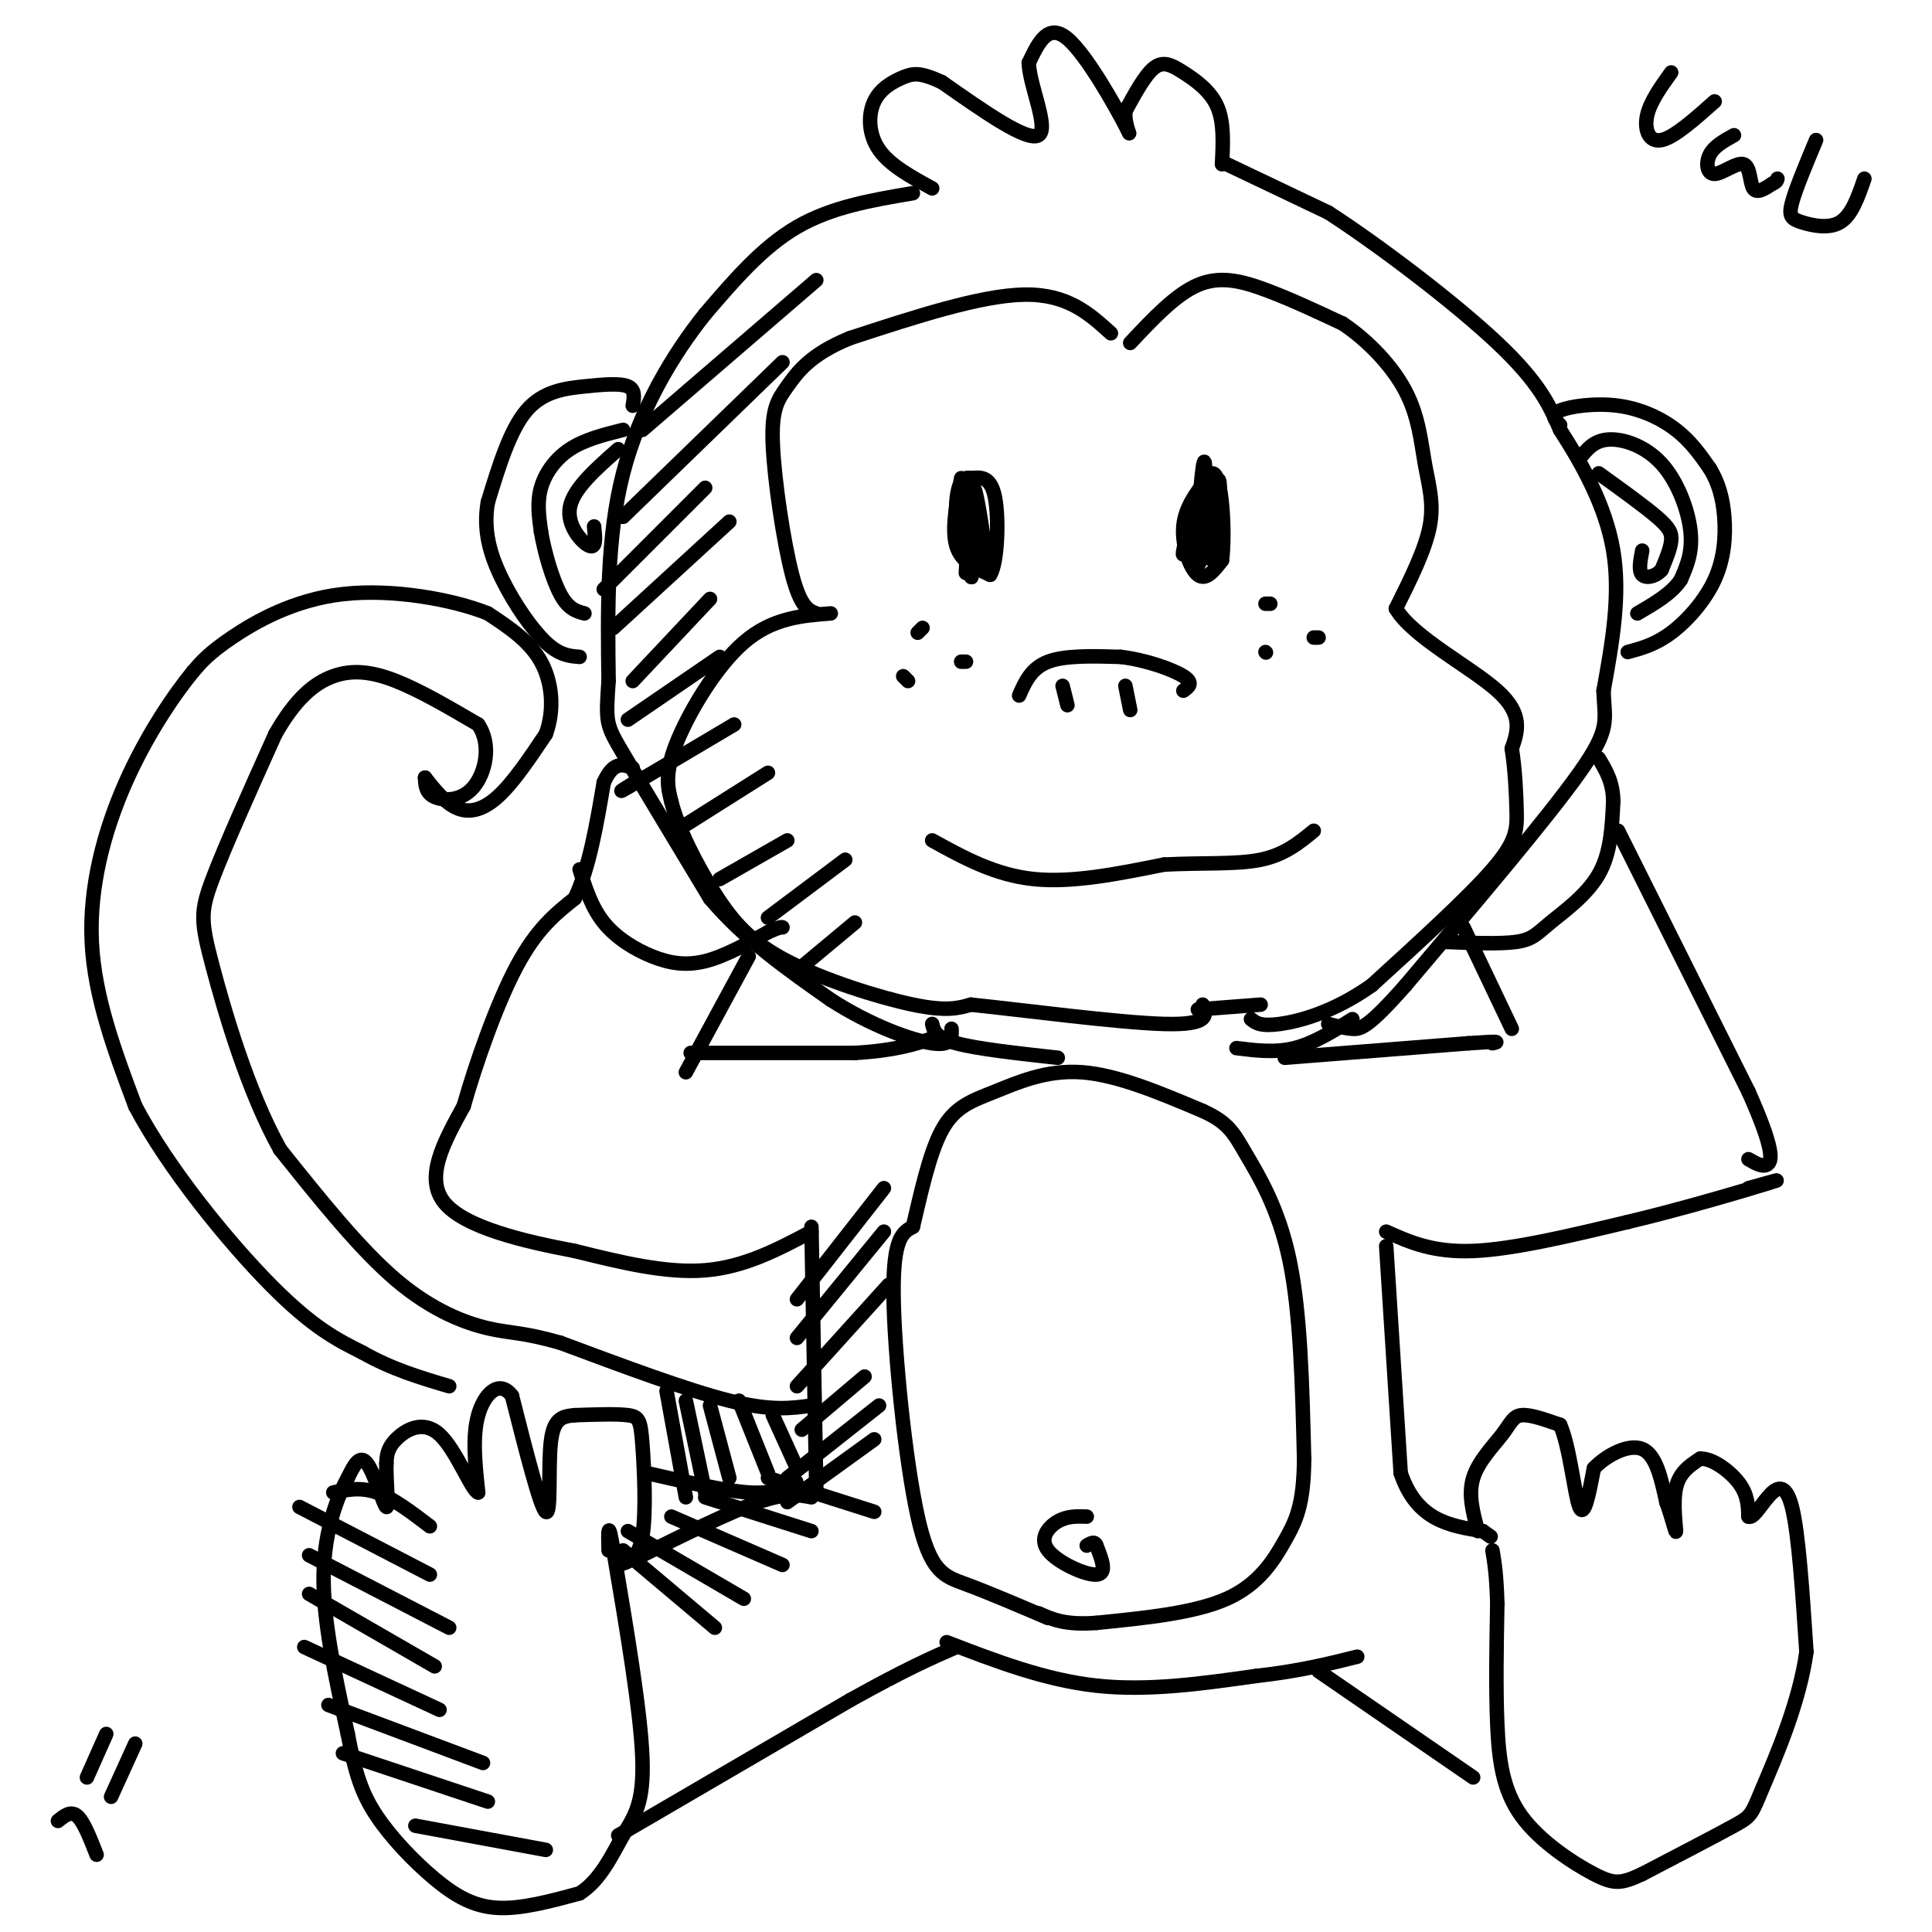 <svg viewBox='0 0 400 400' version='1.1' xmlns='http://www.w3.org/2000/svg' xmlns:xlink='http://www.w3.org/1999/xlink'><g fill='none' stroke='#000000' stroke-width='3' stroke-linecap='round' stroke-linejoin='round'><path d='M199,99c-1.000,5.333 -2.000,10.667 -1,14c1.000,3.333 4.000,4.667 7,6'/><path d='M205,119c1.533,-2.444 1.867,-11.556 1,-16c-0.867,-4.444 -2.933,-4.222 -5,-4'/><path d='M201,99c-1.476,-0.387 -2.666,0.645 -3,5c-0.334,4.355 0.189,12.033 1,10c0.811,-2.033 1.911,-13.778 2,-13c0.089,0.778 -0.832,14.079 -1,17c-0.168,2.921 0.416,-4.540 1,-12'/><path d='M201,106c0.238,-3.595 0.333,-6.583 1,-4c0.667,2.583 1.905,10.738 2,13c0.095,2.262 -0.952,-1.369 -2,-5'/><path d='M202,110c-0.333,-0.333 -0.167,1.333 0,3'/><path d='M250,99c-2.333,3.044 -4.667,6.089 -5,10c-0.333,3.911 1.333,8.689 3,10c1.667,1.311 3.333,-0.844 5,-3'/><path d='M253,116c0.726,-5.607 0.042,-18.125 -2,-18c-2.042,0.125 -5.440,12.893 -6,16c-0.560,3.107 1.720,-3.446 4,-10'/><path d='M249,104c0.743,-4.660 0.601,-11.311 0,-7c-0.601,4.311 -1.662,19.584 -1,20c0.662,0.416 3.046,-14.024 4,-17c0.954,-2.976 0.477,5.512 0,14'/><path d='M252,114c-0.750,2.583 -2.625,2.042 -3,-1c-0.375,-3.042 0.750,-8.583 1,-9c0.250,-0.417 -0.375,4.292 -1,9'/><path d='M211,144c1.250,-2.833 2.500,-5.667 6,-7c3.500,-1.333 9.250,-1.167 15,-1'/><path d='M232,136c5.222,0.600 10.778,2.600 13,4c2.222,1.400 1.111,2.200 0,3'/><path d='M233,142c0.000,0.000 1.000,5.000 1,5'/><path d='M220,142c0.000,0.000 1.000,4.000 1,4'/><path d='M193,174c6.500,3.583 13.000,7.167 21,8c8.000,0.833 17.500,-1.083 27,-3'/><path d='M241,179c8.156,-0.422 15.044,0.022 20,-1c4.956,-1.022 7.978,-3.511 11,-6'/><path d='M234,71c4.711,-5.022 9.422,-10.044 14,-12c4.578,-1.956 9.022,-0.844 14,1c4.978,1.844 10.489,4.422 16,7'/><path d='M278,67c5.215,3.498 10.254,8.742 13,14c2.746,5.258 3.201,10.531 4,15c0.799,4.469 1.943,8.134 1,13c-0.943,4.866 -3.971,10.933 -7,17'/><path d='M289,126c3.444,5.889 15.556,12.111 21,17c5.444,4.889 4.222,8.444 3,12'/><path d='M313,155c0.690,4.369 0.917,9.292 1,13c0.083,3.708 0.024,6.202 -5,12c-5.024,5.798 -15.012,14.899 -25,24'/><path d='M284,204c-7.844,5.556 -14.956,7.444 -19,8c-4.044,0.556 -5.022,-0.222 -6,-1'/><path d='M230,69c-4.500,-4.083 -9.000,-8.167 -18,-8c-9.000,0.167 -22.500,4.583 -36,9'/><path d='M176,70c-8.284,3.335 -10.994,7.172 -13,10c-2.006,2.828 -3.309,4.646 -3,12c0.309,7.354 2.231,20.244 4,27c1.769,6.756 3.384,7.378 5,8'/><path d='M172,127c-6.067,0.467 -12.133,0.933 -18,6c-5.867,5.067 -11.533,14.733 -14,21c-2.467,6.267 -1.733,9.133 -1,12'/><path d='M139,166c1.351,5.455 5.228,13.091 9,19c3.772,5.909 7.439,10.091 15,14c7.561,3.909 19.018,7.545 26,9c6.982,1.455 9.491,0.727 12,0'/><path d='M201,208c10.400,1.067 30.400,3.733 40,4c9.600,0.267 8.800,-1.867 8,-4'/><path d='M261,208c0.000,0.000 -13.000,1.000 -13,1'/><path d='M253,34c0.226,-4.363 0.452,-8.726 -1,-12c-1.452,-3.274 -4.583,-5.458 -7,-7c-2.417,-1.542 -4.119,-2.440 -6,-1c-1.881,1.440 -3.940,5.220 -6,9'/><path d='M233,23c-0.310,3.202 1.917,6.708 0,3c-1.917,-3.708 -7.976,-14.631 -12,-18c-4.024,-3.369 -6.012,0.815 -8,5'/><path d='M213,13c0.089,4.600 4.311,13.600 2,15c-2.311,1.400 -11.156,-4.800 -20,-11'/><path d='M195,17c-4.561,-2.097 -5.965,-1.841 -8,-1c-2.035,0.841 -4.702,2.265 -6,5c-1.298,2.735 -1.228,6.781 1,10c2.228,3.219 6.614,5.609 11,8'/><path d='M189,40c-8.417,1.417 -16.833,2.833 -24,7c-7.167,4.167 -13.083,11.083 -19,18'/><path d='M146,65c-6.600,8.222 -13.600,19.778 -17,33c-3.400,13.222 -3.200,28.111 -3,43'/><path d='M126,141c-0.600,8.689 -0.600,8.911 3,15c3.600,6.089 10.800,18.044 18,30'/><path d='M147,186c7.167,8.500 16.083,14.750 25,21'/><path d='M172,207c8.378,5.400 16.822,8.400 21,9c4.178,0.600 4.089,-1.200 4,-3'/><path d='M254,34c0.000,0.000 21.000,10.000 21,10'/><path d='M275,44c10.467,6.756 26.133,18.644 35,27c8.867,8.356 10.933,13.178 13,18'/><path d='M323,89c4.556,7.067 9.444,15.733 11,25c1.556,9.267 -0.222,19.133 -2,29'/><path d='M332,143c0.178,6.333 1.622,7.667 -5,17c-6.622,9.333 -21.311,26.667 -36,44'/><path d='M291,204c-7.822,8.889 -9.378,9.111 -11,9c-1.622,-0.111 -3.311,-0.556 -5,-1'/><path d='M323,88c-1.042,-1.054 -2.083,-2.107 0,-3c2.083,-0.893 7.292,-1.625 12,-1c4.708,0.625 8.917,2.607 12,5c3.083,2.393 5.042,5.196 7,8'/><path d='M354,97c1.769,2.877 2.691,6.070 3,10c0.309,3.930 0.006,8.596 -2,13c-2.006,4.404 -5.716,8.544 -9,11c-3.284,2.456 -6.142,3.228 -9,4'/><path d='M131,84c0.286,-1.655 0.571,-3.310 -1,-4c-1.571,-0.690 -5.000,-0.417 -9,0c-4.000,0.417 -8.571,0.976 -12,5c-3.429,4.024 -5.714,11.512 -8,19'/><path d='M101,104c-1.012,5.821 0.458,10.875 3,16c2.542,5.125 6.155,10.321 9,13c2.845,2.679 4.923,2.839 7,3'/><path d='M129,89c-3.978,1.000 -7.956,2.000 -11,4c-3.044,2.000 -5.156,5.000 -6,8c-0.844,3.000 -0.422,6.000 0,9'/><path d='M112,110c0.667,4.111 2.333,9.889 4,13c1.667,3.111 3.333,3.556 5,4'/><path d='M327,95c1.482,-1.899 2.964,-3.798 6,-4c3.036,-0.202 7.625,1.292 11,5c3.375,3.708 5.536,9.631 6,14c0.464,4.369 -0.768,7.185 -2,10'/><path d='M348,120c-1.833,2.833 -5.417,4.917 -9,7'/><path d='M193,212c0.333,1.417 0.667,2.833 5,4c4.333,1.167 12.667,2.083 21,3'/><path d='M280,211c-4.000,2.500 -8.000,5.000 -12,6c-4.000,1.000 -8.000,0.500 -12,0'/><path d='M168,254c0.000,0.000 1.000,54.000 1,54'/><path d='M287,258c0.000,0.000 3.000,47.000 3,47'/><path d='M290,305c3.333,9.833 10.167,10.917 17,12'/><path d='M307,317c2.833,2.000 1.417,1.000 0,0'/><path d='M196,340c10.167,3.917 20.333,7.833 31,9c10.667,1.167 21.833,-0.417 33,-2'/><path d='M260,347c9.000,-1.000 15.000,-2.500 21,-4'/><path d='M225,314c-2.012,-0.071 -4.024,-0.143 -6,1c-1.976,1.143 -3.917,3.500 -2,6c1.917,2.500 7.690,5.143 10,5c2.310,-0.143 1.155,-3.071 0,-6'/><path d='M227,320c-0.333,-1.000 -1.167,-0.500 -2,0'/><path d='M217,335c-6.226,-2.661 -12.452,-5.321 -17,-7c-4.548,-1.679 -7.417,-2.375 -10,-14c-2.583,-11.625 -4.881,-34.179 -5,-46c-0.119,-11.821 1.940,-12.911 4,-14'/><path d='M189,254c1.518,-6.300 3.314,-15.049 6,-20c2.686,-4.951 6.262,-6.102 11,-8c4.738,-1.898 10.640,-4.542 18,-4c7.360,0.542 16.180,4.271 25,8'/><path d='M249,230c5.405,2.452 6.417,4.583 9,9c2.583,4.417 6.738,11.119 9,22c2.262,10.881 2.631,25.940 3,41'/><path d='M270,302c-0.048,9.536 -1.667,12.875 -4,17c-2.333,4.125 -5.381,9.036 -12,12c-6.619,2.964 -16.810,3.982 -27,5'/><path d='M227,336c-6.500,0.500 -9.250,-0.750 -12,-2'/><path d='M306,317c-1.030,-3.762 -2.060,-7.524 -1,-11c1.060,-3.476 4.208,-6.667 6,-9c1.792,-2.333 2.226,-3.810 4,-4c1.774,-0.190 4.887,0.905 8,2'/><path d='M323,295c2.000,4.444 3.000,14.556 4,17c1.000,2.444 2.000,-2.778 3,-8'/><path d='M330,304c2.467,-2.622 7.133,-5.178 10,-4c2.867,1.178 3.933,6.089 5,11'/><path d='M345,311c1.286,3.524 2.000,6.833 2,6c0.000,-0.833 -0.714,-5.810 0,-9c0.714,-3.190 2.857,-4.595 5,-6'/><path d='M352,302c2.467,-0.133 6.133,2.533 8,5c1.867,2.467 1.933,4.733 2,7'/><path d='M362,314c0.952,0.417 2.333,-2.042 4,-4c1.667,-1.958 3.619,-3.417 5,2c1.381,5.417 2.190,17.708 3,30'/><path d='M374,342c-1.440,10.619 -6.542,22.167 -9,28c-2.458,5.833 -2.274,5.952 -6,8c-3.726,2.048 -11.363,6.024 -19,10'/><path d='M340,388c-4.375,2.051 -5.812,2.179 -10,0c-4.188,-2.179 -11.128,-6.663 -15,-12c-3.872,-5.337 -4.678,-11.525 -5,-19c-0.322,-7.475 -0.161,-16.238 0,-25'/><path d='M310,332c-0.167,-6.000 -0.583,-8.500 -1,-11'/><path d='M273,346c0.000,0.000 32.000,22.000 32,22'/><path d='M168,310c-2.583,-0.500 -5.167,-1.000 -11,1c-5.833,2.000 -14.917,6.500 -24,11'/><path d='M128,324c2.089,-0.565 4.179,-1.131 5,-6c0.821,-4.869 0.375,-14.042 0,-19c-0.375,-4.958 -0.679,-5.702 -3,-6c-2.321,-0.298 -6.661,-0.149 -11,0'/><path d='M119,293c-2.857,0.238 -4.500,0.833 -5,6c-0.500,5.167 0.143,14.905 -1,14c-1.143,-0.905 -4.071,-12.452 -7,-24'/><path d='M106,289c-2.644,-3.556 -5.756,-0.444 -7,4c-1.244,4.444 -0.622,10.222 0,16'/><path d='M99,309c-1.298,-0.238 -4.542,-8.833 -8,-12c-3.458,-3.167 -7.131,-0.905 -9,1c-1.869,1.905 -1.935,3.452 -2,5'/><path d='M80,303c-0.119,3.381 0.583,9.333 0,9c-0.583,-0.333 -2.452,-6.952 -4,-9c-1.548,-2.048 -2.774,0.476 -4,3'/><path d='M72,306c-1.956,3.444 -4.844,10.556 -5,20c-0.156,9.444 2.422,21.222 5,33'/><path d='M72,359c1.558,8.273 2.954,12.455 6,17c3.046,4.545 7.743,9.455 12,13c4.257,3.545 8.073,5.727 13,6c4.927,0.273 10.963,-1.364 17,-3'/><path d='M120,392c4.357,-2.738 6.750,-8.083 9,-12c2.250,-3.917 4.357,-6.405 4,-16c-0.357,-9.595 -3.179,-26.298 -6,-43'/><path d='M127,321c-1.167,-7.167 -1.083,-3.583 -1,0'/><path d='M128,380c0.000,0.000 48.000,-28.000 48,-28'/><path d='M176,352c11.667,-6.500 16.833,-8.750 22,-11'/><path d='M168,255c-6.917,3.667 -13.833,7.333 -22,8c-8.167,0.667 -17.583,-1.667 -27,-4'/><path d='M119,259c-10.378,-1.956 -22.822,-4.844 -27,-10c-4.178,-5.156 -0.089,-12.578 4,-20'/><path d='M96,229c2.533,-8.933 6.867,-21.267 11,-29c4.133,-7.733 8.067,-10.867 12,-14'/><path d='M119,186c3.000,-6.333 4.500,-15.167 6,-24'/><path d='M125,162c2.000,-4.500 4.000,-3.750 6,-3'/><path d='M120,180c1.232,3.923 2.464,7.845 5,11c2.536,3.155 6.375,5.542 10,7c3.625,1.458 7.036,1.988 11,1c3.964,-0.988 8.482,-3.494 13,-6'/><path d='M159,193c2.667,-1.167 2.833,-1.083 3,-1'/><path d='M155,198c0.000,0.000 -13.000,24.000 -13,24'/><path d='M143,218c0.000,0.000 34.000,0.000 34,0'/><path d='M177,218c8.333,-0.500 12.167,-1.750 16,-3'/><path d='M313,213c0.000,0.000 -10.000,-21.000 -10,-21'/><path d='M299,195c5.827,0.244 11.655,0.488 15,0c3.345,-0.488 4.208,-1.708 7,-4c2.792,-2.292 7.512,-5.655 10,-10c2.488,-4.345 2.744,-9.673 3,-15'/><path d='M334,166c0.000,-4.000 -1.500,-6.500 -3,-9'/><path d='M335,172c0.000,0.000 27.000,54.000 27,54'/><path d='M362,226c5.267,11.778 4.933,14.222 4,15c-0.933,0.778 -2.467,-0.111 -4,-1'/><path d='M287,255c4.833,2.167 9.667,4.333 18,4c8.333,-0.333 20.167,-3.167 32,-6'/><path d='M337,253c11.600,-2.756 24.600,-6.644 29,-8c4.400,-1.356 0.200,-0.178 -4,1'/><path d='M266,219c0.000,0.000 38.000,-3.000 38,-3'/><path d='M304,216c7.167,-0.500 6.083,-0.250 5,0'/><path d='M168,291c-4.167,0.583 -8.333,1.167 -17,-1c-8.667,-2.167 -21.833,-7.083 -35,-12'/><path d='M116,278c-7.964,-2.262 -10.375,-1.917 -15,-3c-4.625,-1.083 -11.464,-3.595 -19,-10c-7.536,-6.405 -15.768,-16.702 -24,-27'/><path d='M58,238c-6.726,-12.060 -11.542,-28.708 -14,-38c-2.458,-9.292 -2.560,-11.226 0,-18c2.560,-6.774 7.780,-18.387 13,-30'/><path d='M57,152c4.155,-7.310 8.042,-10.583 12,-12c3.958,-1.417 7.988,-0.976 13,1c5.012,1.976 11.006,5.488 17,9'/><path d='M99,150c2.857,4.167 1.500,10.083 -1,13c-2.500,2.917 -6.143,2.833 -8,2c-1.857,-0.833 -1.929,-2.417 -2,-4'/><path d='M88,161c0.631,0.702 3.208,4.458 6,6c2.792,1.542 5.798,0.869 9,-2c3.202,-2.869 6.601,-7.935 10,-13'/><path d='M113,152c1.822,-4.911 1.378,-10.689 -1,-15c-2.378,-4.311 -6.689,-7.156 -11,-10'/><path d='M101,127c-7.214,-2.905 -19.750,-5.167 -30,-4c-10.250,1.167 -18.214,5.762 -23,9c-4.786,3.238 -6.393,5.119 -8,7'/><path d='M40,139c-3.881,4.726 -9.583,13.042 -14,23c-4.417,9.958 -7.548,21.560 -7,33c0.548,11.440 4.774,22.720 9,34'/><path d='M28,229c6.778,12.889 19.222,28.111 28,37c8.778,8.889 13.889,11.444 19,14'/><path d='M75,280c6.167,3.500 12.083,5.250 18,7'/><path d='M134,305c8.000,1.833 16.000,3.667 21,4c5.000,0.333 7.000,-0.833 9,-2'/><path d='M164,307c1.500,-0.333 0.750,-0.167 0,0'/><path d='M331,98c4.689,3.378 9.378,6.756 12,9c2.622,2.244 3.178,3.356 3,5c-0.178,1.644 -1.089,3.822 -2,6'/><path d='M344,118c-1.200,1.378 -3.200,1.822 -4,1c-0.800,-0.822 -0.400,-2.911 0,-5'/><path d='M128,93c-4.644,4.089 -9.289,8.178 -10,12c-0.711,3.822 2.511,7.378 4,8c1.489,0.622 1.244,-1.689 1,-4'/><path d='M200,109c-1.200,-2.422 -2.400,-4.844 -2,-2c0.400,2.844 2.400,10.956 3,12c0.600,1.044 -0.200,-4.978 -1,-11'/><path d='M200,108c0.067,1.000 0.733,9.000 1,11c0.267,2.000 0.133,-2.000 0,-6'/><path d='M191,130c0.000,0.000 -1.000,1.000 -1,1'/><path d='M200,137c0.000,0.000 -1.000,0.000 -1,0'/><path d='M188,141c0.000,0.000 -1.000,-1.000 -1,-1'/><path d='M262,125c0.000,0.000 1.000,0.000 1,0'/><path d='M273,132c0.000,0.000 -1.000,0.000 -1,0'/><path d='M262,135c0.000,0.000 0.100,0.100 0.1,0.1'/><path d='M22,359c0.000,0.000 -4.000,9.000 -4,9'/><path d='M28,361c0.000,0.000 -5.000,11.000 -5,11'/><path d='M12,377c1.333,-1.083 2.667,-2.167 4,-1c1.333,1.167 2.667,4.583 4,8'/><path d='M346,15c-2.200,3.067 -4.400,6.133 -5,9c-0.600,2.867 0.400,5.533 3,5c2.600,-0.533 6.800,-4.267 11,-8'/><path d='M359,28c-2.054,1.136 -4.108,2.271 -5,4c-0.892,1.729 -0.620,4.051 1,4c1.620,-0.051 4.590,-2.475 6,-2c1.410,0.475 1.260,3.850 2,5c0.740,1.150 2.370,0.075 4,-1'/><path d='M367,38c0.833,-0.333 0.917,-0.667 1,-1'/><path d='M376,29c-2.131,5.095 -4.262,10.190 -5,13c-0.738,2.810 -0.083,3.333 2,4c2.083,0.667 5.595,1.476 8,0c2.405,-1.476 3.702,-5.238 5,-9'/><path d='M133,89c0.000,0.000 36.000,-31.000 36,-31'/><path d='M129,107c0.000,0.000 33.000,-32.000 33,-32'/><path d='M125,122c0.000,0.000 21.000,-21.000 21,-21'/><path d='M127,130c0.000,0.000 24.000,-22.000 24,-22'/><path d='M131,141c0.000,0.000 16.000,-17.000 16,-17'/><path d='M130,149c0.000,0.000 19.000,-13.000 19,-13'/><path d='M133,161c-3.083,1.917 -6.167,3.833 -3,2c3.167,-1.833 12.583,-7.417 22,-13'/><path d='M140,172c0.000,0.000 19.000,-12.000 19,-12'/><path d='M149,182c0.000,0.000 14.000,-8.000 14,-8'/><path d='M159,190c0.000,0.000 16.000,-12.000 16,-12'/><path d='M165,201c0.000,0.000 12.000,-10.000 12,-10'/><path d='M165,269c0.000,0.000 18.000,-23.000 18,-23'/><path d='M165,277c0.000,0.000 18.000,-22.000 18,-22'/><path d='M165,287c0.000,0.000 19.000,-21.000 19,-21'/><path d='M166,296c0.000,0.000 13.000,-11.000 13,-11'/><path d='M163,306c0.000,0.000 19.000,-15.000 19,-15'/><path d='M163,311c0.000,0.000 18.000,-13.000 18,-13'/><path d='M138,288c0.000,0.000 4.000,22.000 4,22'/><path d='M142,290c0.000,0.000 4.000,19.000 4,19'/><path d='M147,291c0.000,0.000 4.000,15.000 4,15'/><path d='M153,290c0.000,0.000 6.000,15.000 6,15'/><path d='M160,293c0.000,0.000 5.000,11.000 5,11'/><path d='M129,321c0.000,0.000 19.000,16.000 19,16'/><path d='M130,317c0.000,0.000 24.000,14.000 24,14'/><path d='M139,314c0.000,0.000 23.000,10.000 23,10'/><path d='M146,310c0.000,0.000 22.000,7.000 22,7'/><path d='M159,306c0.000,0.000 22.000,7.000 22,7'/><path d='M86,378c0.000,0.000 27.000,5.000 27,5'/><path d='M71,363c0.000,0.000 30.000,10.000 30,10'/><path d='M68,353c0.000,0.000 32.000,12.000 32,12'/><path d='M63,341c0.000,0.000 28.000,13.000 28,13'/><path d='M64,330c0.000,0.000 26.000,15.000 26,15'/><path d='M64,322c0.000,0.000 29.000,15.000 29,15'/><path d='M62,312c0.000,0.000 27.000,14.000 27,14'/><path d='M69,309c2.833,-0.583 5.667,-1.167 9,0c3.333,1.167 7.167,4.083 11,7'/></g>
</svg>